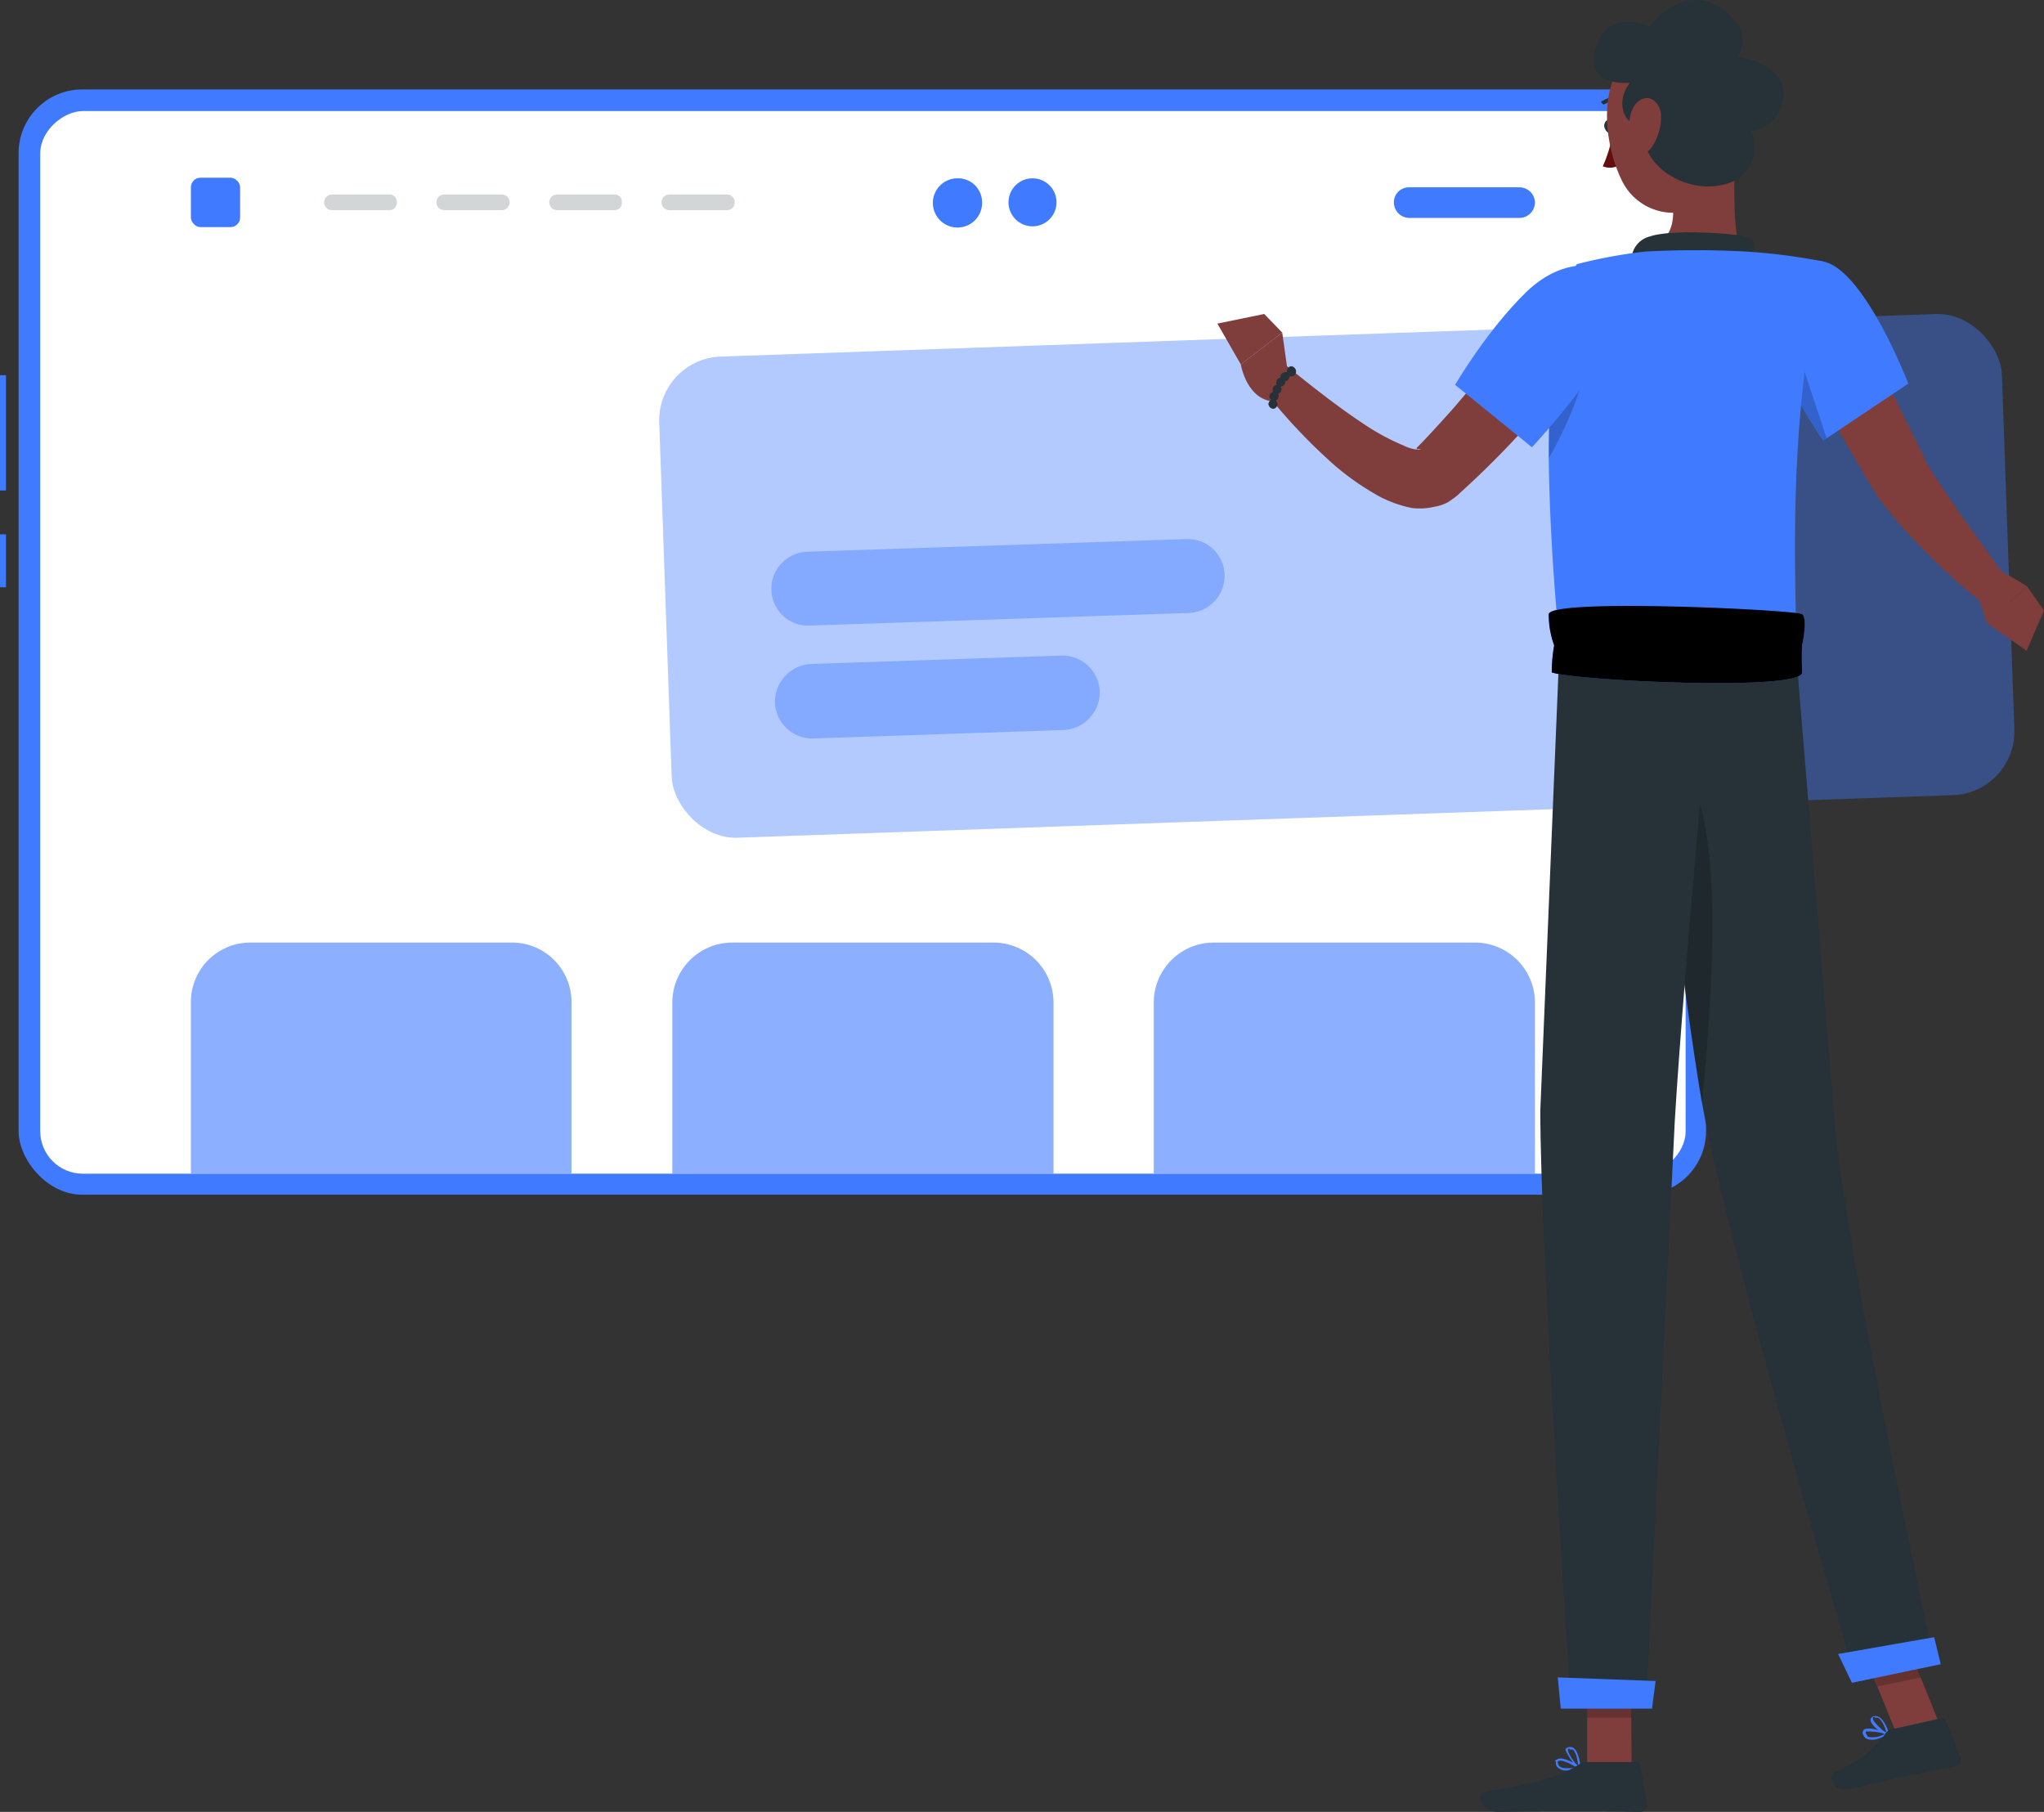 <svg xmlns="http://www.w3.org/2000/svg" xmlns:xlink="http://www.w3.org/1999/xlink" viewBox="0 0 340.5 301.8" xmlns:v="https://vecta.io/nano"><rect x="0" y="0" width="340.5" height="301.8" fill="#333333" stroke="none"/><style><![CDATA[.L{fill:#407bff}.M{fill:#263238}.N{fill:#7f3e3b}.O{opacity:.2}]]></style><g class="L"><path d="M0 62.5h1v19.2H0zM0 89h1v8.82H0z"/><rect x="3.1" y="14.9" width="281.1" height="184.1" rx="10.6"/></g><rect x="55.2" y="-30.1" width="177" height="274.1" rx="7.1" transform="matrix(0 -1 1 0 36.8 250.7)" fill="#fff"/><g class="L"><path d="M112 167v28.5h63.5V167a10 10 0 0 0-10-10H122a10 10 0 0 0-10 10zm80.2 0v28.5h63.5V167a10 10 0 0 0-10-10h-43.5a10 10 0 0 0-10 10zm-160.4 0v28.5h63.4V167a9.9 9.9 0 0 0-9.9-10H41.7a9.9 9.9 0 0 0-9.9 10z" opacity=".6"/><path d="M234.7 36.3h18.4a2.6 2.6 0 0 0 2.6-2.6h0a2.6 2.6 0 0 0-2.6-2.5h-18.4a2.5 2.5 0 0 0-2.5 2.5h0a2.6 2.6 0 0 0 2.5 2.6z"/><circle cx="172" cy="33.7" r="4"/><path d="M163.6 33.7a4.1 4.1 0 1 1-4.1-4 4 4 0 0 1 4.1 4z"/><rect x="31.8" y="29.6" width="8.2" height="8.23" rx="1.6"/></g><g class="M"><path d="M64.9 35h-9.6a1.3 1.3 0 0 1-1.3-1.3h0a1.3 1.3 0 0 1 1.3-1.3h9.6a1.2 1.2 0 0 1 1.2 1.3h0a1.2 1.2 0 0 1-1.2 1.3zm18.7 0H74a1.3 1.3 0 0 1-1.3-1.3h0a1.3 1.3 0 0 1 1.3-1.3h9.6a1.3 1.3 0 0 1 1.3 1.3h0a1.3 1.3 0 0 1-1.3 1.3zm18.8 0h-9.6a1.3 1.3 0 0 1-1.3-1.3h0a1.3 1.3 0 0 1 1.3-1.3h9.6a1.2 1.2 0 0 1 1.2 1.3h0a1.2 1.2 0 0 1-1.2 1.3zm18.7 0h-9.6a1.3 1.3 0 0 1-1.3-1.3h0a1.3 1.3 0 0 1 1.3-1.3h9.6a1.3 1.3 0 0 1 1.3 1.3h0a1.3 1.3 0 0 1-1.3 1.3z" class="O"/></g><g class="L"><rect x="110.7" y="56" width="223.9" height="80.22" rx="10.6" transform="matrix(.999 -.035 .035 .999 -3.1 7.7)" opacity=".4"/><path d="M198 102.1l-63.2 2.1a6.1 6.1 0 0 1-6.3-5.9h0a6.2 6.2 0 0 1 5.9-6.4l63.2-2.1a6.1 6.1 0 0 1 6.4 5.9h0a6.2 6.2 0 0 1-6 6.4zm-20.8 19.5l-41.7 1.4a6.2 6.2 0 0 1-6.4-6h0a6.3 6.3 0 0 1 6-6.4l41.7-1.4a6.2 6.2 0 0 1 6.4 6h0a6.3 6.3 0 0 1-6 6.4z" opacity=".4"/></g><g class="N"><path d="M329.2,98.2l1.8,5.6,6.7-6.1a44.4,44.4,0,0,0-4.3-2.5,2.3,2.3,0,0,0-3.1.9Z"/><path d="M337.6 108.4l2.9-6.7-2.8-4-6.7 6.1 6.6 4.6zm-71.8-51.5c-3.4 4.6-6.9 8.9-10.7 13.2A154.5 154.5 0 0 1 243 82.3l-.2.2-.5.4-1 .7a7 7 0 0 1-2.3.8 10.6 10.6 0 0 1-3.9.2 20.4 20.4 0 0 1-5.3-1.9 44.3 44.3 0 0 1-7.6-5.3 93.7 93.7 0 0 1-11.8-12.6l4-3.8c4.2 3.4 8.5 6.8 12.9 9.7a37.8 37.8 0 0 0 6.5 3.5 6.3 6.3 0 0 0 2.5.7c.3 0 .4-.1.3-.1h-.6v-.2c1.8-1.8 3.6-3.8 5.4-5.8s3.5-4.1 5.2-6.2c3.5-4.2 6.9-8.5 10.2-12.7zm-55.2-4.6l-7.8 1.6 3.9 6.8 6.9-5.3-3-3.1z"/><path d="M214.6,62.5l-1-7.1-6.9,5.3s1,6.2,5.9,6.2Z"/></g><path d="M215.1 61a.8.8 0 0 0-.7.8v.2h-.3a.8.8 0 0 0-.8.7c0 .1 0 .2.1.2h-.1a.8.8 0 0 0-.7.8.6.6 0 0 0 .1.4h0a.8.8 0 0 0-.7.8.6.6 0 0 0 .1.4.7.7 0 0 0-.3 1.3.8.8 0 0 0-.5.7.9.9 0 0 0 .8.8.8.8 0 0 0 .7-.8.9.9 0 0 0-.3-.6.7.7 0 0 0 .5-.7.6.6 0 0 0-.1-.4.9.9 0 0 0 .6-.7c0-.2-.1-.3-.2-.5h0a.8.8 0 0 0 .8-.7.3.3 0 0 0-.1-.2h.1a.8.8 0 0 0 .7-.8h.3a.8.8 0 0 0 .8-.7.9.9 0 0 0-.8-1z" class="M"/><path d="M306.5 49.3c2.4 4.1 4.6 8.3 6.8 12.5s4.3 8.4 6.4 12.7l.8 1.6.6 1.3.8 1.3.9 1.4 3.8 5.6 8.2 11.4-4 3.8a108.9 108.9 0 0 1-10.7-9.7 66.8 66.8 0 0 1-5-5.5l-1.2-1.5-1.2-1.6c-.3-.6-.8-1.2-1.1-1.8l-.9-1.5-7.1-12.2-6.8-12.4z" class="N"/><path d="M268.7 20.9c.1.6-.1 1.1-.5 1.2s-.7-.3-.9-.8.1-1.2.5-1.3.8.3.9.9z" class="M"/><path d="M268.7,22a22.6,22.6,0,0,1-1.7,5.7,3.2,3.2,0,0,0,2.8-.2Z" fill="#630f0f"/><path d="M267.2,17.4c-.1,0-.3-.1-.3-.2a.2.2,0,0,1,.1-.4,3.1,3.1,0,0,1,3.1-.3.4.4,0,0,1,.2.5.4.4,0,0,1-.4.2,2.7,2.7,0,0,0-2.5.1Z" class="M"/><path d="M288.6,22.8c.7,6.7-.3,13.3,1.3,19.1,0,0-1.7,5.5-11.7,5.5s-5.1-5.5-5.1-5.5c6.1-1.4,6.1-5.8,5.2-10Z" class="N"/><path d="M291.2,43.8c.9-1.7,1.8-3.7,0-4.3s-12.7-1.4-16.4-.1a4,4,0,0,0-2.9,4.8Z" class="M"/><g class="L"><path d="M312.6 289.7l2-.7v-.2c0-.1 0-.2-.1-.2s-3.2-1.1-4-.5a.8.8 0 0 0-.2.6 1.5 1.5 0 0 0 .6.9 2.9 2.9 0 0 0 1.7.1zm1.4-.9a4 4 0 0 1-2.8.5 1.6 1.6 0 0 1-.4-.7c0-.1 0-.2.1-.2s2 0 3.1.4z"/><path d="M314.6 289h.1v-.2c0-.1-.7-2.3-1.7-2.8a1 1 0 0 0-.9-.1h0a.6.6 0 0 0-.5.6c0 .9 2 2.3 2.9 2.6zm-2.3-2.9h.5c.7.3 1.2 1.6 1.4 2.3s-2.2-1.6-2.2-2.1 0-.2.2-.3h.1zm-51.2 8.8a7.1 7.1 0 0 0 2.1-.3.1.1 0 0 0 .1-.1.1.1 0 0 0 0-.2c-.3-.2-2.9-1.8-3.8-1.3s-.3.2-.3.5a1 1 0 0 0 .4 1 2.2 2.2 0 0 0 1.5.4zm1.5-.5c-1.3.2-2.4.2-2.8-.2a.9.9 0 0 1-.3-.7.2.2 0 0 1 .2-.2c.4-.2 1.9.4 2.9 1.1z"/><path d="M263.2,294.6h.1v-.2c0-.1-.2-2.4-1.1-3.2a1.1,1.1,0,0,0-.8-.2h0c-.5.1-.6.3-.6.5s1.4,2.7,2.3,3.1Zm-1.7-3.2h.5c.6.5.8,1.9.9,2.6s-1.8-2-1.7-2.5,0-.2.2-.2h.1Z"/></g><path d="M271.8 294.3h-7.4v-17h7.3l.1 17zm51.3-7.1l-7.2 1.5-6.5-16 7.2-1.6 6.5 16.1z" class="N"/><path d="M315.3 288l8.1-1.8a.8.8 0 0 1 .7.4l2.5 6.1a1.1 1.1 0 0 1-.8 1.5l-7.8 1.5-9.7 2.3c-3 .7-3.9-2.3-2.7-2.8 5.3-2.4 7.1-4.6 8.6-6.6a1.7 1.7 0 0 1 1.1-.6zm-50.8 5.5h8.1a.6.6 0 0 1 .6.5l1.2 6.5a1.2 1.2 0 0 1-1.2 1.3l-10.7-.2-12.9.2c-3 0-3.7-3-2.4-3.3 5.8-1.2 10.5-1.4 15.5-4.4a3.2 3.2 0 0 1 1.8-.6z" class="M"/><path d="M303.9 43.6c6.8 1.6 14 20.3 14 20.3l-14.2 9.5a108.4 108.4 0 0 1-8.6-15.5c-3.7-8.6 1.8-15.9 8.8-14.3z" class="L"/><path d="M298.5 55.6l5.8 17.4-.6.4s-2.7-4-5.6-9.3z" class="O"/><path d="M258 76.4c.1 8.2.6 18.4 1.8 31.1h39.3c.5-6.1-2.1-35.5 4.8-63.9a96.2 96.2 0 0 0-13.1-1.7 154.9 154.9 0 0 0-16.7 0 80 80 0 0 0-11.4 2.1s-3.4 3.6-4.4 20.7q-.3 5-.3 11.7z" class="L"/><path d="M258 76.4c2.4-4.3 6.7-13 6.1-18l-5.8 6.3q-.3 5-.3 11.7z" class="O"/><path d="M270.4 50.6c.6 7-15.2 23.9-15.2 23.9l-12.8-10.4s5.3-9.1 11.9-15.5 15.4-5.8 16.1 2z" class="L"/><g class="O"><path d="M264.4 277.3v8.8h7.4l-.1-8.8h-7.3zm52.2-6.1l-7.2 1.5 3.4 8.2 7.2-1.5-3.4-8.2z"/></g><path d="M287.6 14.8c1.1 7.3 2.1 11.4-.7 16a9.5 9.5 0 0 1-16.8-.9c-2.9-6-4.2-16.8 2.2-21.4a9.5 9.5 0 0 1 15.3 6.3z" class="N"/><path d="M274.4 20.9c-3.6.7-5.6-3.5-2.9-7.1-5.2.3-7.5-2.5-5.1-7.3s8.4-2.1 8.4-2.1 5.3-7.2 11.6-3.2 3.1 8.2 3.1 8.2 9.7 1.4 7.2 8.3a6 6 0 0 1-4.9 4.1s2.4 7.4-4.9 9-14.8-4.7-12.5-9.9z" class="M"/><path d="M276.7 19.1a9 9 0 0 1-1.4 5.2c-1.3 2.1-3.1 1.3-3.6-.8s-.5-5.2 1.2-6.6 3.6 0 3.8 2.2z" class="N"/><path d="M273.8 107.5s6.1 56.1 9.9 77.1c4.1 23.1 25.5 95.4 25.5 95.4l13.1-2.8s-14.7-67.7-16.7-90.5l-6.5-79.2z" class="M"/><path d="M306.2,275.5l2.3,4.8,14.8-3.1-1.1-4.5Z" class="L"/><path d="M278.2 127.5c9.6 1.9 7.2 37.8 5.3 56.3-2.2-13.1-5.3-38.2-7.4-56.1a3 3 0 0 1 2.1-.2z" class="O"/><path d="M259.8 107.5l-3.2 77.3c-.1 22.4 5.1 99.6 5.1 99.6h12.5l4.8-97.8c1.5-25 6.6-79.1 6.6-79.1z" class="M"/><use xlink:href="#B" class="L"/><use xlink:href="#B" opacity=".3"/><path d="M259.5,279.4l.5,5.2h15.2l.6-4.6Z" class="L"/><defs ><path id="B" d="M258 102.3a14.9 14.9 0 0 0 .9 5.2 26.3 26.3 0 0 0-.4 4.5c4 1.4 41.8 3.2 41.7 0s0-4.5 0-4.5 1-4.5 0-5.2-41.9-2.7-42.2 0z"/></defs></svg>
